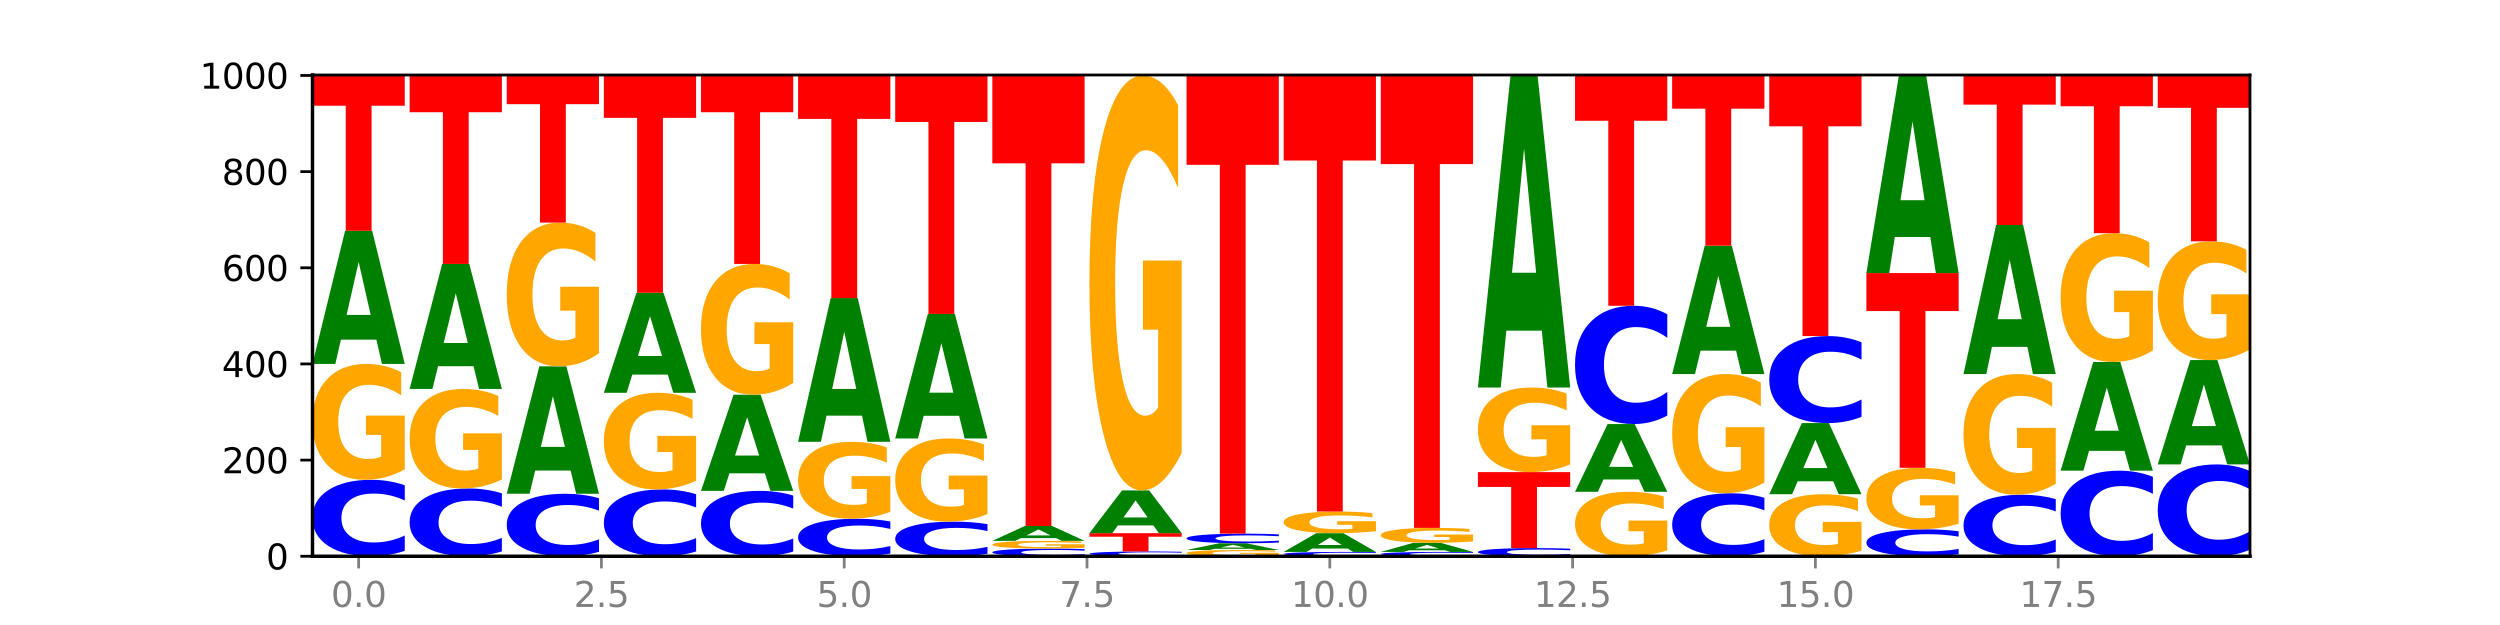 <?xml version="1.0" encoding="utf-8" standalone="no"?>
<!DOCTYPE svg PUBLIC "-//W3C//DTD SVG 1.1//EN"
  "http://www.w3.org/Graphics/SVG/1.1/DTD/svg11.dtd">
<svg xmlns:xlink="http://www.w3.org/1999/xlink" width="720pt" height="180pt" viewBox="0 0 720 180" xmlns="http://www.w3.org/2000/svg" version="1.1">
 <defs>
  <style type="text/css">*{stroke-linejoin: round; stroke-linecap: butt}</style>
 </defs>
 <g id="figure_1">
  <g id="patch_1">
   <path d="M 0 180 
L 720 180 
L 720 0 
L 0 0 
z
" style="fill: #ffffff"/>
  </g>
  <g id="axes_1">
   <g id="patch_2">
    <path d="M 90 160.2 
L 648 160.2 
L 648 21.6 
L 90 21.6 
z
" style="fill: #ffffff"/>
   </g>
   <g id="line2d_1">
    <path d="M 90 160.2 
L 648 160.2 
" clip-path="url(#p3452d90d33)" style="fill: none; stroke: #000000; stroke-width: 0.5; stroke-linecap: square"/>
   </g>
   <g id="patch_3">
    <path d="M 116.571 158.622 
Q 114.349 159.404 111.945 159.8 
Q 109.542 160.2 106.924 160.2 
Q 99.118 160.2 94.559 157.235 
Q 90 154.27 90 149.199 
Q 90 144.11 94.559 141.15 
Q 99.118 138.185 106.924 138.185 
Q 109.542 138.185 111.945 138.585 
Q 114.349 138.98 116.571 139.763 
L 116.571 144.151 
Q 114.329 143.114 112.153 142.632 
Q 109.977 142.15 107.574 142.15 
Q 103.262 142.15 100.792 144.028 
Q 98.328 145.902 98.328 149.199 
Q 98.328 152.483 100.792 154.361 
Q 103.262 156.234 107.574 156.234 
Q 109.977 156.234 112.153 155.752 
Q 114.329 155.266 116.571 154.229 
L 116.571 158.622 
z
" clip-path="url(#p3452d90d33)" style="fill: #0000ff"/>
   </g>
   <g id="patch_4">
    <path d="M 116.571 135.165 
Q 113.892 136.675 111.009 137.433 
Q 108.127 138.185 105.054 138.185 
Q 98.111 138.185 94.055 133.69 
Q 90 129.196 90 121.51 
Q 90 113.735 94.127 109.275 
Q 98.26 104.815 105.447 104.815 
Q 108.216 104.815 110.753 105.422 
Q 113.296 106.022 115.547 107.207 
L 115.547 113.859 
Q 113.225 112.336 110.926 111.584 
Q 108.627 110.826 106.317 110.826 
Q 102.041 110.826 99.725 113.597 
Q 97.408 116.361 97.408 121.51 
Q 97.408 126.611 99.641 129.396 
Q 101.874 132.174 105.983 132.174 
Q 107.103 132.174 108.062 132.015 
Q 109.02 131.85 109.783 131.505 
L 109.783 125.26 
L 105.406 125.26 
L 105.406 119.697 
L 116.571 119.697 
L 116.571 135.165 
z
" clip-path="url(#p3452d90d33)" style="fill: #ffa600"/>
   </g>
   <g id="patch_5">
    <path d="M 108.406 97.829 
L 98.187 97.829 
L 96.574 104.815 
L 90 104.815 
L 99.388 66.462 
L 107.184 66.462 
L 116.571 104.815 
L 110.003 104.815 
L 108.406 97.829 
z
M 99.817 90.71 
L 106.76 90.71 
L 103.294 75.454 
L 99.817 90.71 
z
" clip-path="url(#p3452d90d33)" style="fill: #008000"/>
   </g>
   <g id="patch_6">
    <path d="M 90 21.738 
L 116.571 21.738 
L 116.571 30.461 
L 107.012 30.461 
L 107.012 66.462 
L 99.578 66.462 
L 99.578 30.461 
L 90 30.461 
L 90 21.738 
z
" clip-path="url(#p3452d90d33)" style="fill: #ff0000"/>
   </g>
   <g id="patch_7">
    <path d="M 144.541 158.801 
Q 142.319 159.494 139.915 159.845 
Q 137.512 160.2 134.894 160.2 
Q 127.088 160.2 122.529 157.571 
Q 117.97 154.941 117.97 150.445 
Q 117.97 145.932 122.529 143.306 
Q 127.088 140.677 134.894 140.677 
Q 137.512 140.677 139.915 141.032 
Q 142.319 141.383 144.541 142.076 
L 144.541 145.968 
Q 142.299 145.049 140.123 144.621 
Q 137.947 144.194 135.544 144.194 
Q 131.232 144.194 128.762 145.859 
Q 126.298 147.521 126.298 150.445 
Q 126.298 153.356 128.762 155.022 
Q 131.232 156.683 135.544 156.683 
Q 137.947 156.683 140.123 156.256 
Q 142.299 155.824 144.541 154.905 
L 144.541 158.801 
z
" clip-path="url(#p3452d90d33)" style="fill: #0000ff"/>
   </g>
   <g id="patch_8">
    <path d="M 144.541 138.084 
Q 141.862 139.38 138.979 140.032 
Q 136.097 140.677 133.024 140.677 
Q 126.081 140.677 122.025 136.817 
Q 117.97 132.956 117.97 126.355 
Q 117.97 119.677 122.097 115.846 
Q 126.23 112.015 133.417 112.015 
Q 136.186 112.015 138.723 112.536 
Q 141.266 113.051 143.517 114.07 
L 143.517 119.783 
Q 141.195 118.475 138.896 117.829 
Q 136.597 117.178 134.287 117.178 
Q 130.011 117.178 127.695 119.558 
Q 125.378 121.932 125.378 126.355 
Q 125.378 130.736 127.611 133.128 
Q 129.844 135.514 133.953 135.514 
Q 135.073 135.514 136.032 135.378 
Q 136.99 135.236 137.753 134.94 
L 137.753 129.576 
L 133.376 129.576 
L 133.376 124.798 
L 144.541 124.798 
L 144.541 138.084 
z
" clip-path="url(#p3452d90d33)" style="fill: #ffa600"/>
   </g>
   <g id="patch_9">
    <path d="M 136.376 105.457 
L 126.157 105.457 
L 124.544 112.015 
L 117.97 112.015 
L 127.358 76.015 
L 135.154 76.015 
L 144.541 112.015 
L 137.973 112.015 
L 136.376 105.457 
z
M 127.787 98.776 
L 134.73 98.776 
L 131.264 84.456 
L 127.787 98.776 
z
" clip-path="url(#p3452d90d33)" style="fill: #008000"/>
   </g>
   <g id="patch_10">
    <path d="M 117.97 21.738 
L 144.541 21.738 
L 144.541 32.324 
L 134.982 32.324 
L 134.982 76.015 
L 127.548 76.015 
L 127.548 32.324 
L 117.97 32.324 
L 117.97 21.738 
z
" clip-path="url(#p3452d90d33)" style="fill: #ff0000"/>
   </g>
   <g id="patch_11">
    <path d="M 172.511 158.91 
Q 170.289 159.549 167.885 159.873 
Q 165.482 160.2 162.864 160.2 
Q 155.058 160.2 150.499 157.776 
Q 145.94 155.351 145.94 151.206 
Q 145.94 147.045 150.499 144.624 
Q 155.058 142.2 162.864 142.2 
Q 165.482 142.2 167.885 142.527 
Q 170.289 142.851 172.511 143.49 
L 172.511 147.078 
Q 170.269 146.231 168.093 145.836 
Q 165.917 145.442 163.514 145.442 
Q 159.202 145.442 156.732 146.978 
Q 154.268 148.51 154.268 151.206 
Q 154.268 153.89 156.732 155.426 
Q 159.202 156.958 163.514 156.958 
Q 165.917 156.958 168.093 156.564 
Q 170.269 156.166 172.511 155.318 
L 172.511 158.91 
z
" clip-path="url(#p3452d90d33)" style="fill: #0000ff"/>
   </g>
   <g id="patch_12">
    <path d="M 164.346 135.516 
L 154.127 135.516 
L 152.513 142.2 
L 145.94 142.2 
L 155.328 105.508 
L 163.124 105.508 
L 172.511 142.2 
L 165.943 142.2 
L 164.346 135.516 
z
M 155.757 128.706 
L 162.7 128.706 
L 159.234 114.111 
L 155.757 128.706 
z
" clip-path="url(#p3452d90d33)" style="fill: #008000"/>
   </g>
   <g id="patch_13">
    <path d="M 172.511 101.762 
Q 169.832 103.635 166.949 104.576 
Q 164.067 105.508 160.994 105.508 
Q 154.051 105.508 149.995 99.932 
Q 145.94 94.356 145.94 84.821 
Q 145.94 75.174 150.067 69.641 
Q 154.2 64.108 161.387 64.108 
Q 164.156 64.108 166.693 64.86 
Q 169.236 65.604 171.487 67.075 
L 171.487 75.328 
Q 169.165 73.438 166.866 72.506 
Q 164.567 71.565 162.257 71.565 
Q 157.981 71.565 155.664 75.003 
Q 153.348 78.432 153.348 84.821 
Q 153.348 91.149 155.581 94.604 
Q 157.814 98.05 161.923 98.05 
Q 163.043 98.05 164.002 97.854 
Q 164.96 97.648 165.723 97.221 
L 165.723 89.473 
L 161.346 89.473 
L 161.346 82.571 
L 172.511 82.571 
L 172.511 101.762 
z
" clip-path="url(#p3452d90d33)" style="fill: #ffa600"/>
   </g>
   <g id="patch_14">
    <path d="M 145.94 21.738 
L 172.511 21.738 
L 172.511 30.002 
L 162.952 30.002 
L 162.952 64.108 
L 155.518 64.108 
L 155.518 30.002 
L 145.94 30.002 
L 145.94 21.738 
z
" clip-path="url(#p3452d90d33)" style="fill: #ff0000"/>
   </g>
   <g id="patch_15">
    <path d="M 200.481 158.82 
Q 198.259 159.504 195.855 159.85 
Q 193.452 160.2 190.834 160.2 
Q 183.028 160.2 178.469 157.608 
Q 173.91 155.016 173.91 150.583 
Q 173.91 146.134 178.469 143.546 
Q 183.028 140.954 190.834 140.954 
Q 193.452 140.954 195.855 141.304 
Q 198.259 141.65 200.481 142.333 
L 200.481 146.17 
Q 198.238 145.263 196.063 144.842 
Q 193.887 144.421 191.483 144.421 
Q 187.172 144.421 184.702 146.063 
Q 182.238 147.701 182.238 150.583 
Q 182.238 153.453 184.702 155.095 
Q 187.172 156.733 191.483 156.733 
Q 193.887 156.733 196.063 156.312 
Q 198.238 155.886 200.481 154.98 
L 200.481 158.82 
z
" clip-path="url(#p3452d90d33)" style="fill: #0000ff"/>
   </g>
   <g id="patch_16">
    <path d="M 200.481 138.436 
Q 197.801 139.695 194.919 140.327 
Q 192.037 140.954 188.964 140.954 
Q 182.021 140.954 177.965 137.206 
Q 173.91 133.457 173.91 127.047 
Q 173.91 120.562 178.037 116.843 
Q 182.169 113.123 189.357 113.123 
Q 192.126 113.123 194.663 113.629 
Q 197.206 114.129 199.457 115.118 
L 199.457 120.666 
Q 197.134 119.395 194.836 118.769 
Q 192.537 118.136 190.227 118.136 
Q 185.951 118.136 183.634 120.447 
Q 181.318 122.753 181.318 127.047 
Q 181.318 131.301 183.551 133.624 
Q 185.784 135.941 189.893 135.941 
Q 191.013 135.941 191.971 135.809 
Q 192.93 135.671 193.692 135.383 
L 193.692 130.175 
L 189.315 130.175 
L 189.315 125.535 
L 200.481 125.535 
L 200.481 138.436 
z
" clip-path="url(#p3452d90d33)" style="fill: #ffa600"/>
   </g>
   <g id="patch_17">
    <path d="M 192.316 107.877 
L 182.097 107.877 
L 180.483 113.123 
L 173.91 113.123 
L 183.298 84.323 
L 191.093 84.323 
L 200.481 113.123 
L 193.913 113.123 
L 192.316 107.877 
z
M 183.727 102.531 
L 190.67 102.531 
L 187.204 91.076 
L 183.727 102.531 
z
" clip-path="url(#p3452d90d33)" style="fill: #008000"/>
   </g>
   <g id="patch_18">
    <path d="M 173.91 21.738 
L 200.481 21.738 
L 200.481 33.944 
L 190.922 33.944 
L 190.922 84.323 
L 183.488 84.323 
L 183.488 33.944 
L 173.91 33.944 
L 173.91 21.738 
z
" clip-path="url(#p3452d90d33)" style="fill: #ff0000"/>
   </g>
   <g id="patch_19">
    <path d="M 228.451 158.85 
Q 226.228 159.519 223.825 159.858 
Q 221.422 160.2 218.804 160.2 
Q 210.998 160.2 206.439 157.664 
Q 201.88 155.128 201.88 150.79 
Q 201.88 146.438 206.439 143.905 
Q 210.998 141.369 218.804 141.369 
Q 221.422 141.369 223.825 141.712 
Q 226.228 142.05 228.451 142.719 
L 228.451 146.473 
Q 226.208 145.586 224.033 145.174 
Q 221.857 144.761 219.453 144.761 
Q 215.142 144.761 212.672 146.368 
Q 210.208 147.97 210.208 150.79 
Q 210.208 153.599 212.672 155.205 
Q 215.142 156.808 219.453 156.808 
Q 221.857 156.808 224.033 156.396 
Q 226.208 155.98 228.451 155.093 
L 228.451 158.85 
z
" clip-path="url(#p3452d90d33)" style="fill: #0000ff"/>
   </g>
   <g id="patch_20">
    <path d="M 220.286 136.325 
L 210.067 136.325 
L 208.453 141.369 
L 201.88 141.369 
L 211.267 113.677 
L 219.063 113.677 
L 228.451 141.369 
L 221.883 141.369 
L 220.286 136.325 
z
M 211.697 131.185 
L 218.64 131.185 
L 215.174 120.17 
L 211.697 131.185 
z
" clip-path="url(#p3452d90d33)" style="fill: #008000"/>
   </g>
   <g id="patch_21">
    <path d="M 228.451 110.269 
Q 225.771 111.973 222.889 112.829 
Q 220.007 113.677 216.934 113.677 
Q 209.99 113.677 205.935 108.605 
Q 201.88 103.532 201.88 94.858 
Q 201.88 86.082 206.007 81.049 
Q 210.139 76.015 217.327 76.015 
Q 220.096 76.015 222.633 76.7 
Q 225.176 77.377 227.427 78.715 
L 227.427 86.222 
Q 225.104 84.503 222.806 83.655 
Q 220.507 82.799 218.197 82.799 
Q 213.921 82.799 211.604 85.927 
Q 209.288 89.046 209.288 94.858 
Q 209.288 100.615 211.521 103.758 
Q 213.754 106.893 217.863 106.893 
Q 218.983 106.893 219.941 106.714 
Q 220.9 106.527 221.662 106.138 
L 221.662 99.09 
L 217.285 99.09 
L 217.285 92.812 
L 228.451 92.812 
L 228.451 110.269 
z
" clip-path="url(#p3452d90d33)" style="fill: #ffa600"/>
   </g>
   <g id="patch_22">
    <path d="M 201.88 21.738 
L 228.451 21.738 
L 228.451 32.324 
L 218.892 32.324 
L 218.892 76.015 
L 211.458 76.015 
L 211.458 32.324 
L 201.88 32.324 
L 201.88 21.738 
z
" clip-path="url(#p3452d90d33)" style="fill: #ff0000"/>
   </g>
   <g id="patch_23">
    <path d="M 256.421 159.426 
Q 254.198 159.81 251.795 160.004 
Q 249.392 160.2 246.774 160.2 
Q 238.968 160.2 234.409 158.745 
Q 229.85 157.291 229.85 154.803 
Q 229.85 152.307 234.409 150.855 
Q 238.968 149.4 246.774 149.4 
Q 249.392 149.4 251.795 149.596 
Q 254.198 149.79 256.421 150.174 
L 256.421 152.327 
Q 254.178 151.818 252.003 151.582 
Q 249.827 151.345 247.423 151.345 
Q 243.112 151.345 240.642 152.267 
Q 238.178 153.186 238.178 154.803 
Q 238.178 156.414 240.642 157.335 
Q 243.112 158.255 247.423 158.255 
Q 249.827 158.255 252.003 158.018 
Q 254.178 157.779 256.421 157.271 
L 256.421 159.426 
z
" clip-path="url(#p3452d90d33)" style="fill: #0000ff"/>
   </g>
   <g id="patch_24">
    <path d="M 256.421 147.396 
Q 253.741 148.398 250.859 148.901 
Q 247.977 149.4 244.904 149.4 
Q 237.96 149.4 233.905 146.416 
Q 229.85 143.433 229.85 138.33 
Q 229.85 133.168 233.976 130.207 
Q 238.109 127.246 245.297 127.246 
Q 248.066 127.246 250.603 127.649 
Q 253.146 128.047 255.397 128.834 
L 255.397 133.25 
Q 253.074 132.239 250.776 131.74 
Q 248.477 131.237 246.166 131.237 
Q 241.891 131.237 239.574 133.076 
Q 237.258 134.911 237.258 138.33 
Q 237.258 141.716 239.491 143.565 
Q 241.724 145.409 245.833 145.409 
Q 246.953 145.409 247.911 145.304 
Q 248.87 145.194 249.632 144.966 
L 249.632 140.819 
L 245.255 140.819 
L 245.255 137.126 
L 256.421 137.126 
L 256.421 147.396 
z
" clip-path="url(#p3452d90d33)" style="fill: #ffa600"/>
   </g>
   <g id="patch_25">
    <path d="M 248.256 119.704 
L 238.037 119.704 
L 236.423 127.246 
L 229.85 127.246 
L 239.237 85.846 
L 247.033 85.846 
L 256.421 127.246 
L 249.853 127.246 
L 248.256 119.704 
z
M 239.667 112.021 
L 246.61 112.021 
L 243.143 95.553 
L 239.667 112.021 
z
" clip-path="url(#p3452d90d33)" style="fill: #008000"/>
   </g>
   <g id="patch_26">
    <path d="M 229.85 21.738 
L 256.421 21.738 
L 256.421 34.241 
L 246.862 34.241 
L 246.862 85.846 
L 239.428 85.846 
L 239.428 34.241 
L 229.85 34.241 
L 229.85 21.738 
z
" clip-path="url(#p3452d90d33)" style="fill: #ff0000"/>
   </g>
   <g id="patch_27">
    <path d="M 284.391 159.485 
Q 282.168 159.84 279.765 160.019 
Q 277.361 160.2 274.744 160.2 
Q 266.938 160.2 262.379 158.857 
Q 257.82 157.515 257.82 155.218 
Q 257.82 152.914 262.379 151.573 
Q 266.938 150.231 274.744 150.231 
Q 277.361 150.231 279.765 150.412 
Q 282.168 150.591 284.391 150.945 
L 284.391 152.933 
Q 282.148 152.463 279.972 152.245 
Q 277.797 152.027 275.393 152.027 
Q 271.082 152.027 268.611 152.877 
Q 266.148 153.725 266.148 155.218 
Q 266.148 156.705 268.611 157.556 
Q 271.082 158.404 275.393 158.404 
Q 277.797 158.404 279.972 158.186 
Q 282.148 157.966 284.391 157.496 
L 284.391 159.485 
z
" clip-path="url(#p3452d90d33)" style="fill: #0000ff"/>
   </g>
   <g id="patch_28">
    <path d="M 284.391 148.063 
Q 281.711 149.147 278.829 149.691 
Q 275.947 150.231 272.874 150.231 
Q 265.93 150.231 261.875 147.005 
Q 257.82 143.778 257.82 138.261 
Q 257.82 132.68 261.946 129.478 
Q 266.079 126.277 273.267 126.277 
Q 276.036 126.277 278.573 126.712 
Q 281.116 127.143 283.367 127.994 
L 283.367 132.769 
Q 281.044 131.675 278.746 131.136 
Q 276.447 130.592 274.136 130.592 
Q 269.861 130.592 267.544 132.581 
Q 265.228 134.565 265.228 138.261 
Q 265.228 141.923 267.461 143.922 
Q 269.694 145.916 273.803 145.916 
Q 274.922 145.916 275.881 145.802 
Q 276.84 145.683 277.602 145.436 
L 277.602 140.953 
L 273.225 140.953 
L 273.225 136.96 
L 284.391 136.96 
L 284.391 148.063 
z
" clip-path="url(#p3452d90d33)" style="fill: #ffa600"/>
   </g>
   <g id="patch_29">
    <path d="M 276.226 119.744 
L 266.007 119.744 
L 264.393 126.277 
L 257.82 126.277 
L 267.207 90.415 
L 275.003 90.415 
L 284.391 126.277 
L 277.823 126.277 
L 276.226 119.744 
z
M 267.636 113.088 
L 274.579 113.088 
L 271.113 98.824 
L 267.636 113.088 
z
" clip-path="url(#p3452d90d33)" style="fill: #008000"/>
   </g>
   <g id="patch_30">
    <path d="M 257.82 21.738 
L 284.391 21.738 
L 284.391 35.132 
L 274.831 35.132 
L 274.831 90.415 
L 267.398 90.415 
L 267.398 35.132 
L 257.82 35.132 
L 257.82 21.738 
z
" clip-path="url(#p3452d90d33)" style="fill: #ff0000"/>
   </g>
   <g id="patch_31">
    <path d="M 312.361 160.041 
Q 310.138 160.12 307.735 160.16 
Q 305.331 160.2 302.714 160.2 
Q 294.908 160.2 290.349 159.902 
Q 285.789 159.603 285.789 159.093 
Q 285.789 158.581 290.349 158.283 
Q 294.908 157.985 302.714 157.985 
Q 305.331 157.985 307.735 158.025 
Q 310.138 158.065 312.361 158.143 
L 312.361 158.585 
Q 310.118 158.481 307.942 158.432 
Q 305.767 158.384 303.363 158.384 
Q 299.052 158.384 296.581 158.573 
Q 294.118 158.761 294.118 159.093 
Q 294.118 159.423 296.581 159.612 
Q 299.052 159.801 303.363 159.801 
Q 305.767 159.801 307.942 159.752 
Q 310.118 159.703 312.361 159.599 
L 312.361 160.041 
z
" clip-path="url(#p3452d90d33)" style="fill: #0000ff"/>
   </g>
   <g id="patch_32">
    <path d="M 312.361 157.784 
Q 309.681 157.884 306.799 157.935 
Q 303.917 157.985 300.844 157.985 
Q 293.9 157.985 289.845 157.686 
Q 285.789 157.388 285.789 156.878 
Q 285.789 156.361 289.916 156.065 
Q 294.049 155.769 301.237 155.769 
Q 304.006 155.769 306.543 155.81 
Q 309.086 155.849 311.337 155.928 
L 311.337 156.37 
Q 309.014 156.269 306.716 156.219 
Q 304.417 156.168 302.106 156.168 
Q 297.831 156.168 295.514 156.352 
Q 293.198 156.536 293.198 156.878 
Q 293.198 157.216 295.431 157.401 
Q 297.664 157.586 301.773 157.586 
Q 302.892 157.586 303.851 157.575 
Q 304.81 157.564 305.572 157.541 
L 305.572 157.127 
L 301.195 157.127 
L 301.195 156.757 
L 312.361 156.757 
L 312.361 157.784 
z
" clip-path="url(#p3452d90d33)" style="fill: #ffa600"/>
   </g>
   <g id="patch_33">
    <path d="M 304.196 154.987 
L 293.977 154.987 
L 292.363 155.769 
L 285.789 155.769 
L 295.177 151.477 
L 302.973 151.477 
L 312.361 155.769 
L 305.793 155.769 
L 304.196 154.987 
z
M 295.606 154.191 
L 302.549 154.191 
L 299.083 152.483 
L 295.606 154.191 
z
" clip-path="url(#p3452d90d33)" style="fill: #008000"/>
   </g>
   <g id="patch_34">
    <path d="M 285.789 21.738 
L 312.361 21.738 
L 312.361 47.041 
L 302.801 47.041 
L 302.801 151.477 
L 295.368 151.477 
L 295.368 47.041 
L 285.789 47.041 
L 285.789 21.738 
z
" clip-path="url(#p3452d90d33)" style="fill: #ff0000"/>
   </g>
   <g id="patch_35">
    <path d="M 340.331 160.101 
Q 338.108 160.15 335.705 160.175 
Q 333.301 160.2 330.684 160.2 
Q 322.878 160.2 318.319 160.014 
Q 313.759 159.827 313.759 159.508 
Q 313.759 159.188 318.319 159.002 
Q 322.878 158.815 330.684 158.815 
Q 333.301 158.815 335.705 158.841 
Q 338.108 158.865 340.331 158.915 
L 340.331 159.191 
Q 338.088 159.125 335.912 159.095 
Q 333.737 159.065 331.333 159.065 
Q 327.022 159.065 324.551 159.183 
Q 322.088 159.301 322.088 159.508 
Q 322.088 159.715 324.551 159.833 
Q 327.022 159.951 331.333 159.951 
Q 333.737 159.951 335.912 159.92 
Q 338.088 159.89 340.331 159.824 
L 340.331 160.101 
z
" clip-path="url(#p3452d90d33)" style="fill: #0000ff"/>
   </g>
   <g id="patch_36">
    <path d="M 313.759 153.554 
L 340.331 153.554 
L 340.331 154.58 
L 330.771 154.58 
L 330.771 158.815 
L 323.337 158.815 
L 323.337 154.58 
L 313.759 154.58 
L 313.759 153.554 
z
" clip-path="url(#p3452d90d33)" style="fill: #ff0000"/>
   </g>
   <g id="patch_37">
    <path d="M 332.165 151.309 
L 321.947 151.309 
L 320.333 153.554 
L 313.759 153.554 
L 323.147 141.231 
L 330.943 141.231 
L 340.331 153.554 
L 333.763 153.554 
L 332.165 151.309 
z
M 323.576 149.022 
L 330.519 149.022 
L 327.053 144.12 
L 323.576 149.022 
z
" clip-path="url(#p3452d90d33)" style="fill: #008000"/>
   </g>
   <g id="patch_38">
    <path d="M 340.331 130.419 
Q 337.651 135.825 334.769 138.54 
Q 331.887 141.231 328.814 141.231 
Q 321.87 141.231 317.815 125.137 
Q 313.759 109.044 313.759 81.522 
Q 313.759 53.679 317.886 37.709 
Q 322.019 21.738 329.207 21.738 
Q 331.976 21.738 334.513 23.911 
Q 337.056 26.058 339.307 30.304 
L 339.307 54.123 
Q 336.984 48.668 334.685 45.978 
Q 332.387 43.262 330.076 43.262 
Q 325.801 43.262 323.484 53.185 
Q 321.167 63.083 321.167 81.522 
Q 321.167 99.787 323.401 109.759 
Q 325.634 119.707 329.743 119.707 
Q 330.862 119.707 331.821 119.139 
Q 332.78 118.547 333.542 117.313 
L 333.542 94.949 
L 329.165 94.949 
L 329.165 75.03 
L 340.331 75.03 
L 340.331 130.419 
z
" clip-path="url(#p3452d90d33)" style="fill: #ffa600"/>
   </g>
   <g id="patch_39">
    <path d="M 368.301 160.037 
Q 365.621 160.119 362.739 160.159 
Q 359.856 160.2 356.784 160.2 
Q 349.84 160.2 345.785 159.958 
Q 341.729 159.715 341.729 159.301 
Q 341.729 158.881 345.856 158.641 
Q 349.989 158.4 357.177 158.4 
Q 359.946 158.4 362.483 158.433 
Q 365.025 158.465 367.276 158.529 
L 367.276 158.888 
Q 364.954 158.806 362.655 158.765 
Q 360.357 158.724 358.046 158.724 
Q 353.77 158.724 351.454 158.874 
Q 349.137 159.023 349.137 159.301 
Q 349.137 159.576 351.371 159.726 
Q 353.604 159.876 357.713 159.876 
Q 358.832 159.876 359.791 159.867 
Q 360.75 159.858 361.512 159.84 
L 361.512 159.503 
L 357.135 159.503 
L 357.135 159.203 
L 368.301 159.203 
L 368.301 160.037 
z
" clip-path="url(#p3452d90d33)" style="fill: #ffa600"/>
   </g>
   <g id="patch_40">
    <path d="M 360.135 158.047 
L 349.916 158.047 
L 348.303 158.4 
L 341.729 158.4 
L 351.117 156.462 
L 358.913 156.462 
L 368.301 158.4 
L 361.733 158.4 
L 360.135 158.047 
z
M 351.546 157.687 
L 358.489 157.687 
L 355.023 156.916 
L 351.546 157.687 
z
" clip-path="url(#p3452d90d33)" style="fill: #008000"/>
   </g>
   <g id="patch_41">
    <path d="M 368.301 156.263 
Q 366.078 156.361 363.675 156.411 
Q 361.271 156.462 358.654 156.462 
Q 350.848 156.462 346.288 156.089 
Q 341.729 155.716 341.729 155.078 
Q 341.729 154.438 346.288 154.065 
Q 350.848 153.692 358.654 153.692 
Q 361.271 153.692 363.675 153.743 
Q 366.078 153.792 368.301 153.891 
L 368.301 154.443 
Q 366.058 154.312 363.882 154.252 
Q 361.706 154.191 359.303 154.191 
Q 354.992 154.191 352.521 154.427 
Q 350.058 154.663 350.058 155.078 
Q 350.058 155.491 352.521 155.727 
Q 354.992 155.963 359.303 155.963 
Q 361.706 155.963 363.882 155.902 
Q 366.058 155.841 368.301 155.71 
L 368.301 156.263 
z
" clip-path="url(#p3452d90d33)" style="fill: #0000ff"/>
   </g>
   <g id="patch_42">
    <path d="M 341.729 21.738 
L 368.301 21.738 
L 368.301 47.473 
L 358.741 47.473 
L 358.741 153.692 
L 351.307 153.692 
L 351.307 47.473 
L 341.729 47.473 
L 341.729 21.738 
z
" clip-path="url(#p3452d90d33)" style="fill: #ff0000"/>
   </g>
   <g id="patch_43">
    <path d="M 396.271 160.111 
Q 394.048 160.155 391.645 160.177 
Q 389.241 160.2 386.624 160.2 
Q 378.817 160.2 374.258 160.032 
Q 369.699 159.864 369.699 159.577 
Q 369.699 159.289 374.258 159.122 
Q 378.817 158.954 386.624 158.954 
Q 389.241 158.954 391.645 158.976 
Q 394.048 158.999 396.271 159.043 
L 396.271 159.292 
Q 394.028 159.233 391.852 159.206 
Q 389.676 159.178 387.273 159.178 
Q 382.962 159.178 380.491 159.285 
Q 378.028 159.391 378.028 159.577 
Q 378.028 159.763 380.491 159.869 
Q 382.962 159.976 387.273 159.976 
Q 389.676 159.976 391.852 159.948 
Q 394.028 159.921 396.271 159.862 
L 396.271 160.111 
z
" clip-path="url(#p3452d90d33)" style="fill: #0000ff"/>
   </g>
   <g id="patch_44">
    <path d="M 388.105 157.97 
L 377.886 157.97 
L 376.273 158.954 
L 369.699 158.954 
L 379.087 153.554 
L 386.883 153.554 
L 396.271 158.954 
L 389.703 158.954 
L 388.105 157.97 
z
M 379.516 156.968 
L 386.459 156.968 
L 382.993 154.82 
L 379.516 156.968 
z
" clip-path="url(#p3452d90d33)" style="fill: #008000"/>
   </g>
   <g id="patch_45">
    <path d="M 396.271 152.99 
Q 393.591 153.272 390.709 153.414 
Q 387.826 153.554 384.754 153.554 
Q 377.81 153.554 373.755 152.715 
Q 369.699 151.875 369.699 150.44 
Q 369.699 148.989 373.826 148.156 
Q 377.959 147.323 385.147 147.323 
Q 387.916 147.323 390.453 147.436 
Q 392.995 147.548 395.246 147.77 
L 395.246 149.012 
Q 392.924 148.727 390.625 148.587 
Q 388.327 148.445 386.016 148.445 
Q 381.74 148.445 379.424 148.963 
Q 377.107 149.479 377.107 150.44 
Q 377.107 151.393 379.34 151.913 
Q 381.574 152.432 385.683 152.432 
Q 386.802 152.432 387.761 152.402 
Q 388.72 152.371 389.482 152.307 
L 389.482 151.141 
L 385.105 151.141 
L 385.105 150.102 
L 396.271 150.102 
L 396.271 152.99 
z
" clip-path="url(#p3452d90d33)" style="fill: #ffa600"/>
   </g>
   <g id="patch_46">
    <path d="M 369.699 21.738 
L 396.271 21.738 
L 396.271 46.231 
L 386.711 46.231 
L 386.711 147.323 
L 379.277 147.323 
L 379.277 46.231 
L 369.699 46.231 
L 369.699 21.738 
z
" clip-path="url(#p3452d90d33)" style="fill: #ff0000"/>
   </g>
   <g id="patch_47">
    <path d="M 424.241 160.111 
Q 422.018 160.155 419.615 160.177 
Q 417.211 160.2 414.593 160.2 
Q 406.787 160.2 402.228 160.032 
Q 397.669 159.864 397.669 159.577 
Q 397.669 159.289 402.228 159.122 
Q 406.787 158.954 414.593 158.954 
Q 417.211 158.954 419.615 158.976 
Q 422.018 158.999 424.241 159.043 
L 424.241 159.292 
Q 421.998 159.233 419.822 159.206 
Q 417.646 159.178 415.243 159.178 
Q 410.931 159.178 408.461 159.285 
Q 405.997 159.391 405.997 159.577 
Q 405.997 159.763 408.461 159.869 
Q 410.931 159.976 415.243 159.976 
Q 417.646 159.976 419.822 159.948 
Q 421.998 159.921 424.241 159.862 
L 424.241 160.111 
z
" clip-path="url(#p3452d90d33)" style="fill: #0000ff"/>
   </g>
   <g id="patch_48">
    <path d="M 416.075 158.475 
L 405.856 158.475 
L 404.243 158.954 
L 397.669 158.954 
L 407.057 156.323 
L 414.853 156.323 
L 424.241 158.954 
L 417.672 158.954 
L 416.075 158.475 
z
M 407.486 157.986 
L 414.429 157.986 
L 410.963 156.94 
L 407.486 157.986 
z
" clip-path="url(#p3452d90d33)" style="fill: #008000"/>
   </g>
   <g id="patch_49">
    <path d="M 424.241 155.935 
Q 421.561 156.129 418.679 156.226 
Q 415.796 156.323 412.724 156.323 
Q 405.78 156.323 401.725 155.745 
Q 397.669 155.167 397.669 154.178 
Q 397.669 153.178 401.796 152.604 
Q 405.929 152.031 413.117 152.031 
Q 415.886 152.031 418.423 152.109 
Q 420.965 152.186 423.216 152.338 
L 423.216 153.194 
Q 420.894 152.998 418.595 152.901 
Q 416.297 152.804 413.986 152.804 
Q 409.71 152.804 407.394 153.16 
Q 405.077 153.516 405.077 154.178 
Q 405.077 154.834 407.31 155.193 
Q 409.544 155.55 413.653 155.55 
Q 414.772 155.55 415.731 155.53 
Q 416.69 155.508 417.452 155.464 
L 417.452 154.661 
L 413.075 154.661 
L 413.075 153.945 
L 424.241 153.945 
L 424.241 155.935 
z
" clip-path="url(#p3452d90d33)" style="fill: #ffa600"/>
   </g>
   <g id="patch_50">
    <path d="M 397.669 21.877 
L 424.241 21.877 
L 424.241 47.261 
L 414.681 47.261 
L 414.681 152.031 
L 407.247 152.031 
L 407.247 47.261 
L 397.669 47.261 
L 397.669 21.877 
z
" clip-path="url(#p3452d90d33)" style="fill: #ff0000"/>
   </g>
   <g id="patch_51">
    <path d="M 452.211 160.031 
Q 449.988 160.115 447.584 160.157 
Q 445.181 160.2 442.563 160.2 
Q 434.757 160.2 430.198 159.883 
Q 425.639 159.566 425.639 159.024 
Q 425.639 158.48 430.198 158.163 
Q 434.757 157.846 442.563 157.846 
Q 445.181 157.846 447.584 157.889 
Q 449.988 157.931 452.211 158.015 
L 452.211 158.484 
Q 449.968 158.373 447.792 158.322 
Q 445.616 158.27 443.213 158.27 
Q 438.901 158.27 436.431 158.471 
Q 433.967 158.671 433.967 159.024 
Q 433.967 159.375 436.431 159.576 
Q 438.901 159.776 443.213 159.776 
Q 445.616 159.776 447.792 159.724 
Q 449.968 159.672 452.211 159.562 
L 452.211 160.031 
z
" clip-path="url(#p3452d90d33)" style="fill: #0000ff"/>
   </g>
   <g id="patch_52">
    <path d="M 425.639 135.969 
L 452.211 135.969 
L 452.211 140.236 
L 442.651 140.236 
L 442.651 157.846 
L 435.217 157.846 
L 435.217 140.236 
L 425.639 140.236 
L 425.639 135.969 
z
" clip-path="url(#p3452d90d33)" style="fill: #ff0000"/>
   </g>
   <g id="patch_53">
    <path d="M 452.211 133.764 
Q 449.531 134.867 446.649 135.421 
Q 443.766 135.969 440.693 135.969 
Q 433.75 135.969 429.694 132.687 
Q 425.639 129.405 425.639 123.792 
Q 425.639 118.114 429.766 114.857 
Q 433.899 111.6 441.086 111.6 
Q 443.856 111.6 446.392 112.043 
Q 448.935 112.481 451.186 113.347 
L 451.186 118.205 
Q 448.864 117.092 446.565 116.543 
Q 444.266 115.99 441.956 115.99 
Q 437.68 115.99 435.364 118.013 
Q 433.047 120.032 433.047 123.792 
Q 433.047 127.517 435.28 129.551 
Q 437.513 131.58 441.622 131.58 
Q 442.742 131.58 443.701 131.464 
Q 444.66 131.343 445.422 131.091 
L 445.422 126.531 
L 441.045 126.531 
L 441.045 122.468 
L 452.211 122.468 
L 452.211 133.764 
z
" clip-path="url(#p3452d90d33)" style="fill: #ffa600"/>
   </g>
   <g id="patch_54">
    <path d="M 444.045 95.23 
L 433.826 95.23 
L 432.213 111.6 
L 425.639 111.6 
L 435.027 21.738 
L 442.823 21.738 
L 452.211 111.6 
L 445.642 111.6 
L 444.045 95.23 
z
M 435.456 78.552 
L 442.399 78.552 
L 438.933 42.808 
L 435.456 78.552 
z
" clip-path="url(#p3452d90d33)" style="fill: #008000"/>
   </g>
   <g id="patch_55">
    <path d="M 480.18 158.521 
Q 477.501 159.361 474.618 159.782 
Q 471.736 160.2 468.663 160.2 
Q 461.72 160.2 457.664 157.701 
Q 453.609 155.202 453.609 150.929 
Q 453.609 146.606 457.736 144.126 
Q 461.869 141.646 469.056 141.646 
Q 471.826 141.646 474.362 141.983 
Q 476.905 142.317 479.156 142.976 
L 479.156 146.675 
Q 476.834 145.828 474.535 145.41 
Q 472.236 144.988 469.926 144.988 
Q 465.65 144.988 463.334 146.529 
Q 461.017 148.066 461.017 150.929 
Q 461.017 153.765 463.25 155.313 
Q 465.483 156.858 469.592 156.858 
Q 470.712 156.858 471.671 156.77 
Q 472.629 156.678 473.392 156.486 
L 473.392 153.014 
L 469.015 153.014 
L 469.015 149.921 
L 480.18 149.921 
L 480.18 158.521 
z
" clip-path="url(#p3452d90d33)" style="fill: #ffa600"/>
   </g>
   <g id="patch_56">
    <path d="M 472.015 138.09 
L 461.796 138.09 
L 460.183 141.646 
L 453.609 141.646 
L 462.997 122.123 
L 470.793 122.123 
L 480.18 141.646 
L 473.612 141.646 
L 472.015 138.09 
z
M 463.426 134.466 
L 470.369 134.466 
L 466.903 126.7 
L 463.426 134.466 
z
" clip-path="url(#p3452d90d33)" style="fill: #008000"/>
   </g>
   <g id="patch_57">
    <path d="M 480.18 119.682 
Q 477.958 120.892 475.554 121.504 
Q 473.151 122.123 470.533 122.123 
Q 462.727 122.123 458.168 117.536 
Q 453.609 112.948 453.609 105.103 
Q 453.609 97.23 458.168 92.649 
Q 462.727 88.062 470.533 88.062 
Q 473.151 88.062 475.554 88.681 
Q 477.958 89.293 480.18 90.503 
L 480.18 97.293 
Q 477.938 95.689 475.762 94.943 
Q 473.586 94.197 471.183 94.197 
Q 466.871 94.197 464.401 97.103 
Q 461.937 100.002 461.937 105.103 
Q 461.937 110.183 464.401 113.089 
Q 466.871 115.988 471.183 115.988 
Q 473.586 115.988 475.762 115.242 
Q 477.938 114.489 480.18 112.885 
L 480.18 119.682 
z
" clip-path="url(#p3452d90d33)" style="fill: #0000ff"/>
   </g>
   <g id="patch_58">
    <path d="M 453.609 21.877 
L 480.18 21.877 
L 480.18 34.785 
L 470.621 34.785 
L 470.621 88.062 
L 463.187 88.062 
L 463.187 34.785 
L 453.609 34.785 
L 453.609 21.877 
z
" clip-path="url(#p3452d90d33)" style="fill: #ff0000"/>
   </g>
   <g id="patch_59">
    <path d="M 508.15 158.9 
Q 505.928 159.544 503.524 159.87 
Q 501.121 160.2 498.503 160.2 
Q 490.697 160.2 486.138 157.757 
Q 481.579 155.314 481.579 151.136 
Q 481.579 146.944 486.138 144.504 
Q 490.697 142.062 498.503 142.062 
Q 501.121 142.062 503.524 142.391 
Q 505.928 142.717 508.15 143.362 
L 508.15 146.977 
Q 505.908 146.123 503.732 145.726 
Q 501.556 145.329 499.153 145.329 
Q 494.841 145.329 492.371 146.876 
Q 489.907 148.42 489.907 151.136 
Q 489.907 153.842 492.371 155.389 
Q 494.841 156.933 499.153 156.933 
Q 501.556 156.933 503.732 156.536 
Q 505.908 156.135 508.15 155.28 
L 508.15 158.9 
z
" clip-path="url(#p3452d90d33)" style="fill: #0000ff"/>
   </g>
   <g id="patch_60">
    <path d="M 508.15 138.955 
Q 505.471 140.508 502.588 141.288 
Q 499.706 142.062 496.633 142.062 
Q 489.69 142.062 485.634 137.437 
Q 481.579 132.812 481.579 124.903 
Q 481.579 116.902 485.706 112.312 
Q 489.839 107.723 497.026 107.723 
Q 499.795 107.723 502.332 108.347 
Q 504.875 108.964 507.126 110.184 
L 507.126 117.029 
Q 504.804 115.462 502.505 114.689 
Q 500.206 113.908 497.896 113.908 
Q 493.62 113.908 491.304 116.76 
Q 488.987 119.604 488.987 124.903 
Q 488.987 130.152 491.22 133.018 
Q 493.453 135.876 497.562 135.876 
Q 498.682 135.876 499.641 135.713 
Q 500.599 135.543 501.362 135.188 
L 501.362 128.762 
L 496.985 128.762 
L 496.985 123.037 
L 508.15 123.037 
L 508.15 138.955 
z
" clip-path="url(#p3452d90d33)" style="fill: #ffa600"/>
   </g>
   <g id="patch_61">
    <path d="M 499.985 100.988 
L 489.766 100.988 
L 488.153 107.723 
L 481.579 107.723 
L 490.967 70.754 
L 498.763 70.754 
L 508.15 107.723 
L 501.582 107.723 
L 499.985 100.988 
z
M 491.396 94.127 
L 498.339 94.127 
L 494.873 79.422 
L 491.396 94.127 
z
" clip-path="url(#p3452d90d33)" style="fill: #008000"/>
   </g>
   <g id="patch_62">
    <path d="M 481.579 21.738 
L 508.15 21.738 
L 508.15 31.298 
L 498.591 31.298 
L 498.591 70.754 
L 491.157 70.754 
L 491.157 31.298 
L 481.579 31.298 
L 481.579 21.738 
z
" clip-path="url(#p3452d90d33)" style="fill: #ff0000"/>
   </g>
   <g id="patch_63">
    <path d="M 536.12 158.584 
Q 533.441 159.392 530.558 159.798 
Q 527.676 160.2 524.603 160.2 
Q 517.66 160.2 513.604 157.794 
Q 509.549 155.389 509.549 151.275 
Q 509.549 147.113 513.676 144.726 
Q 517.809 142.338 524.996 142.338 
Q 527.765 142.338 530.302 142.663 
Q 532.845 142.984 535.096 143.619 
L 535.096 147.179 
Q 532.774 146.364 530.475 145.962 
Q 528.176 145.556 525.866 145.556 
Q 521.59 145.556 519.273 147.039 
Q 516.957 148.519 516.957 151.275 
Q 516.957 154.005 519.19 155.496 
Q 521.423 156.983 525.532 156.983 
Q 526.652 156.983 527.611 156.898 
Q 528.569 156.809 529.332 156.625 
L 529.332 153.282 
L 524.955 153.282 
L 524.955 150.304 
L 536.12 150.304 
L 536.12 158.584 
z
" clip-path="url(#p3452d90d33)" style="fill: #ffa600"/>
   </g>
   <g id="patch_64">
    <path d="M 527.955 138.605 
L 517.736 138.605 
L 516.122 142.338 
L 509.549 142.338 
L 518.937 121.846 
L 526.733 121.846 
L 536.12 142.338 
L 529.552 142.338 
L 527.955 138.605 
z
M 519.366 134.802 
L 526.309 134.802 
L 522.843 126.651 
L 519.366 134.802 
z
" clip-path="url(#p3452d90d33)" style="fill: #008000"/>
   </g>
   <g id="patch_65">
    <path d="M 536.12 120.05 
Q 533.898 120.94 531.494 121.391 
Q 529.091 121.846 526.473 121.846 
Q 518.667 121.846 514.108 118.471 
Q 509.549 115.095 509.549 109.323 
Q 509.549 103.53 514.108 100.16 
Q 518.667 96.785 526.473 96.785 
Q 529.091 96.785 531.494 97.24 
Q 533.898 97.691 536.12 98.581 
L 536.12 103.577 
Q 533.878 102.396 531.702 101.848 
Q 529.526 101.299 527.123 101.299 
Q 522.811 101.299 520.341 103.437 
Q 517.877 105.57 517.877 109.323 
Q 517.877 113.061 520.341 115.199 
Q 522.811 117.332 527.123 117.332 
Q 529.526 117.332 531.702 116.783 
Q 533.878 116.229 536.12 115.049 
L 536.12 120.05 
z
" clip-path="url(#p3452d90d33)" style="fill: #0000ff"/>
   </g>
   <g id="patch_66">
    <path d="M 509.549 21.738 
L 536.12 21.738 
L 536.12 36.375 
L 526.561 36.375 
L 526.561 96.785 
L 519.127 96.785 
L 519.127 36.375 
L 509.549 36.375 
L 509.549 21.738 
z
" clip-path="url(#p3452d90d33)" style="fill: #ff0000"/>
   </g>
   <g id="patch_67">
    <path d="M 564.09 159.644 
Q 561.868 159.92 559.464 160.059 
Q 557.061 160.2 554.443 160.2 
Q 546.637 160.2 542.078 159.156 
Q 537.519 158.111 537.519 156.325 
Q 537.519 154.533 542.078 153.49 
Q 546.637 152.446 554.443 152.446 
Q 557.061 152.446 559.464 152.587 
Q 561.868 152.726 564.09 153.002 
L 564.09 154.548 
Q 561.847 154.182 559.672 154.013 
Q 557.496 153.843 555.092 153.843 
Q 550.781 153.843 548.311 154.504 
Q 545.847 155.164 545.847 156.325 
Q 545.847 157.482 548.311 158.143 
Q 550.781 158.803 555.092 158.803 
Q 557.496 158.803 559.672 158.634 
Q 561.847 158.462 564.09 158.097 
L 564.09 159.644 
z
" clip-path="url(#p3452d90d33)" style="fill: #0000ff"/>
   </g>
   <g id="patch_68">
    <path d="M 564.09 150.843 
Q 561.41 151.644 558.528 152.047 
Q 555.646 152.446 552.573 152.446 
Q 545.63 152.446 541.574 150.059 
Q 537.519 147.672 537.519 143.59 
Q 537.519 139.46 541.646 137.092 
Q 545.778 134.723 552.966 134.723 
Q 555.735 134.723 558.272 135.045 
Q 560.815 135.364 563.066 135.993 
L 563.066 139.526 
Q 560.743 138.717 558.445 138.318 
Q 556.146 137.916 553.836 137.916 
Q 549.56 137.916 547.243 139.387 
Q 544.927 140.855 544.927 143.59 
Q 544.927 146.299 547.16 147.778 
Q 549.393 149.254 553.502 149.254 
Q 554.622 149.254 555.58 149.17 
Q 556.539 149.082 557.301 148.899 
L 557.301 145.582 
L 552.925 145.582 
L 552.925 142.627 
L 564.09 142.627 
L 564.09 150.843 
z
" clip-path="url(#p3452d90d33)" style="fill: #ffa600"/>
   </g>
   <g id="patch_69">
    <path d="M 537.519 78.646 
L 564.09 78.646 
L 564.09 89.583 
L 554.531 89.583 
L 554.531 134.723 
L 547.097 134.723 
L 547.097 89.583 
L 537.519 89.583 
L 537.519 78.646 
z
" clip-path="url(#p3452d90d33)" style="fill: #ff0000"/>
   </g>
   <g id="patch_70">
    <path d="M 555.925 68.254 
L 545.706 68.254 
L 544.092 78.646 
L 537.519 78.646 
L 546.907 21.6 
L 554.702 21.6 
L 564.09 78.646 
L 557.522 78.646 
L 555.925 68.254 
z
M 547.336 57.666 
L 554.279 57.666 
L 550.813 34.975 
L 547.336 57.666 
z
" clip-path="url(#p3452d90d33)" style="fill: #008000"/>
   </g>
   <g id="patch_71">
    <path d="M 592.06 158.93 
Q 589.837 159.559 587.434 159.878 
Q 585.031 160.2 582.413 160.2 
Q 574.607 160.2 570.048 157.813 
Q 565.489 155.426 565.489 151.344 
Q 565.489 147.247 570.048 144.864 
Q 574.607 142.477 582.413 142.477 
Q 585.031 142.477 587.434 142.799 
Q 589.837 143.118 592.06 143.747 
L 592.06 147.28 
Q 589.817 146.445 587.642 146.057 
Q 585.466 145.669 583.062 145.669 
Q 578.751 145.669 576.281 147.181 
Q 573.817 148.69 573.817 151.344 
Q 573.817 153.987 576.281 155.499 
Q 578.751 157.008 583.062 157.008 
Q 585.466 157.008 587.642 156.62 
Q 589.817 156.228 592.06 155.393 
L 592.06 158.93 
z
" clip-path="url(#p3452d90d33)" style="fill: #0000ff"/>
   </g>
   <g id="patch_72">
    <path d="M 592.06 139.332 
Q 589.38 140.905 586.498 141.694 
Q 583.616 142.477 580.543 142.477 
Q 573.599 142.477 569.544 137.796 
Q 565.489 133.115 565.489 125.111 
Q 565.489 117.013 569.616 112.368 
Q 573.748 107.723 580.936 107.723 
Q 583.705 107.723 586.242 108.355 
Q 588.785 108.979 591.036 110.214 
L 591.036 117.142 
Q 588.713 115.555 586.415 114.773 
Q 584.116 113.983 581.806 113.983 
Q 577.53 113.983 575.213 116.869 
Q 572.897 119.748 572.897 125.111 
Q 572.897 130.423 575.13 133.324 
Q 577.363 136.217 581.472 136.217 
Q 582.592 136.217 583.55 136.052 
Q 584.509 135.879 585.271 135.52 
L 585.271 129.016 
L 580.894 129.016 
L 580.894 123.223 
L 592.06 123.223 
L 592.06 139.332 
z
" clip-path="url(#p3452d90d33)" style="fill: #ffa600"/>
   </g>
   <g id="patch_73">
    <path d="M 583.895 99.904 
L 573.676 99.904 
L 572.062 107.723 
L 565.489 107.723 
L 574.876 64.8 
L 582.672 64.8 
L 592.06 107.723 
L 585.492 107.723 
L 583.895 99.904 
z
M 575.306 91.937 
L 582.249 91.937 
L 578.783 74.864 
L 575.306 91.937 
z
" clip-path="url(#p3452d90d33)" style="fill: #008000"/>
   </g>
   <g id="patch_74">
    <path d="M 565.489 21.738 
L 592.06 21.738 
L 592.06 30.137 
L 582.501 30.137 
L 582.501 64.8 
L 575.067 64.8 
L 575.067 30.137 
L 565.489 30.137 
L 565.489 21.738 
z
" clip-path="url(#p3452d90d33)" style="fill: #ff0000"/>
   </g>
   <g id="patch_75">
    <path d="M 620.03 158.433 
Q 617.807 159.309 615.404 159.752 
Q 613.001 160.2 610.383 160.2 
Q 602.577 160.2 598.018 156.881 
Q 593.459 153.561 593.459 147.885 
Q 593.459 142.188 598.018 138.873 
Q 602.577 135.554 610.383 135.554 
Q 613.001 135.554 615.404 136.002 
Q 617.807 136.445 620.03 137.32 
L 620.03 142.233 
Q 617.787 141.073 615.612 140.533 
Q 613.436 139.993 611.032 139.993 
Q 606.721 139.993 604.251 142.096 
Q 601.787 144.193 601.787 147.885 
Q 601.787 151.56 604.251 153.663 
Q 606.721 155.761 611.032 155.761 
Q 613.436 155.761 615.612 155.221 
Q 617.787 154.676 620.03 153.515 
L 620.03 158.433 
z
" clip-path="url(#p3452d90d33)" style="fill: #0000ff"/>
   </g>
   <g id="patch_76">
    <path d="M 611.865 129.853 
L 601.646 129.853 
L 600.032 135.554 
L 593.459 135.554 
L 602.846 104.262 
L 610.642 104.262 
L 620.03 135.554 
L 613.462 135.554 
L 611.865 129.853 
z
M 603.276 124.046 
L 610.219 124.046 
L 606.753 111.598 
L 603.276 124.046 
z
" clip-path="url(#p3452d90d33)" style="fill: #008000"/>
   </g>
   <g id="patch_77">
    <path d="M 620.03 100.904 
Q 617.35 102.583 614.468 103.426 
Q 611.586 104.262 608.513 104.262 
Q 601.569 104.262 597.514 99.264 
Q 593.459 94.266 593.459 85.719 
Q 593.459 77.073 597.585 72.113 
Q 601.718 67.154 608.906 67.154 
Q 611.675 67.154 614.212 67.828 
Q 616.755 68.495 619.006 69.814 
L 619.006 77.211 
Q 616.683 75.517 614.385 74.681 
Q 612.086 73.838 609.775 73.838 
Q 605.5 73.838 603.183 76.919 
Q 600.867 79.993 600.867 85.719 
Q 600.867 91.392 603.1 94.488 
Q 605.333 97.577 609.442 97.577 
Q 610.562 97.577 611.52 97.401 
Q 612.479 97.217 613.241 96.834 
L 613.241 89.889 
L 608.864 89.889 
L 608.864 83.703 
L 620.03 83.703 
L 620.03 100.904 
z
" clip-path="url(#p3452d90d33)" style="fill: #ffa600"/>
   </g>
   <g id="patch_78">
    <path d="M 593.459 21.738 
L 620.03 21.738 
L 620.03 30.596 
L 610.471 30.596 
L 610.471 67.154 
L 603.037 67.154 
L 603.037 30.596 
L 593.459 30.596 
L 593.459 21.738 
z
" clip-path="url(#p3452d90d33)" style="fill: #ff0000"/>
   </g>
   <g id="patch_79">
    <path d="M 648 158.304 
Q 645.777 159.244 643.374 159.719 
Q 640.971 160.2 638.353 160.2 
Q 630.547 160.2 625.988 156.638 
Q 621.429 153.076 621.429 146.985 
Q 621.429 140.872 625.988 137.316 
Q 630.547 133.754 638.353 133.754 
Q 640.971 133.754 643.374 134.235 
Q 645.777 134.71 648 135.649 
L 648 140.921 
Q 645.757 139.676 643.581 139.097 
Q 641.406 138.518 639.002 138.518 
Q 634.691 138.518 632.22 140.774 
Q 629.757 143.024 629.757 146.985 
Q 629.757 150.929 632.22 153.186 
Q 634.691 155.436 639.002 155.436 
Q 641.406 155.436 643.581 154.857 
Q 645.757 154.273 648 153.027 
L 648 158.304 
z
" clip-path="url(#p3452d90d33)" style="fill: #0000ff"/>
   </g>
   <g id="patch_80">
    <path d="M 639.835 128.28 
L 629.616 128.28 
L 628.002 133.754 
L 621.429 133.754 
L 630.816 103.708 
L 638.612 103.708 
L 648 133.754 
L 641.432 133.754 
L 639.835 128.28 
z
M 631.245 122.704 
L 638.189 122.704 
L 634.722 110.752 
L 631.245 122.704 
z
" clip-path="url(#p3452d90d33)" style="fill: #008000"/>
   </g>
   <g id="patch_81">
    <path d="M 648 100.613 
Q 645.32 102.161 642.438 102.938 
Q 639.556 103.708 636.483 103.708 
Q 629.539 103.708 625.484 99.102 
Q 621.429 94.495 621.429 86.618 
Q 621.429 78.649 625.555 74.079 
Q 629.688 69.508 636.876 69.508 
Q 639.645 69.508 642.182 70.129 
Q 644.725 70.744 646.976 71.959 
L 646.976 78.777 
Q 644.653 77.215 642.355 76.445 
Q 640.056 75.668 637.745 75.668 
Q 633.47 75.668 631.153 78.508 
Q 628.837 81.341 628.837 86.618 
Q 628.837 91.846 631.07 94.7 
Q 633.303 97.547 637.412 97.547 
Q 638.531 97.547 639.49 97.385 
Q 640.449 97.215 641.211 96.862 
L 641.211 90.461 
L 636.834 90.461 
L 636.834 84.76 
L 648 84.76 
L 648 100.613 
z
" clip-path="url(#p3452d90d33)" style="fill: #ffa600"/>
   </g>
   <g id="patch_82">
    <path d="M 621.429 21.738 
L 648 21.738 
L 648 31.055 
L 638.44 31.055 
L 638.44 69.508 
L 631.007 69.508 
L 631.007 31.055 
L 621.429 31.055 
L 621.429 21.738 
z
" clip-path="url(#p3452d90d33)" style="fill: #ff0000"/>
   </g>
   <g id="matplotlib.axis_1">
    <g id="xtick_1">
     <g id="line2d_2">
      <defs>
       <path id="mf2363eeb10" d="M 0 0 
L 0 3.5 
" style="stroke: #808080; stroke-width: 0.8"/>
      </defs>
      <g>
       <use xlink:href="#mf2363eeb10" x="103.286" y="160.2" style="fill: #808080; stroke: #808080; stroke-width: 0.8"/>
      </g>
     </g>
     <g id="text_1">
      <!-- 0.0 -->
      <g style="fill: #808080" transform="translate(95.334 174.798) scale(0.1 -0.1)">
       <defs>
        <path id="DejaVuSans-30" d="M 2034 4250 
Q 1547 4250 1301 3770 
Q 1056 3291 1056 2328 
Q 1056 1369 1301 889 
Q 1547 409 2034 409 
Q 2525 409 2770 889 
Q 3016 1369 3016 2328 
Q 3016 3291 2770 3770 
Q 2525 4250 2034 4250 
z
M 2034 4750 
Q 2819 4750 3233 4129 
Q 3647 3509 3647 2328 
Q 3647 1150 3233 529 
Q 2819 -91 2034 -91 
Q 1250 -91 836 529 
Q 422 1150 422 2328 
Q 422 3509 836 4129 
Q 1250 4750 2034 4750 
z
" transform="scale(0.016)"/>
        <path id="DejaVuSans-2e" d="M 684 794 
L 1344 794 
L 1344 0 
L 684 0 
L 684 794 
z
" transform="scale(0.016)"/>
       </defs>
       <use xlink:href="#DejaVuSans-30"/>
       <use xlink:href="#DejaVuSans-2e" x="63.623"/>
       <use xlink:href="#DejaVuSans-30" x="95.41"/>
      </g>
     </g>
    </g>
    <g id="xtick_2">
     <g id="line2d_3">
      <g>
       <use xlink:href="#mf2363eeb10" x="173.211" y="160.2" style="fill: #808080; stroke: #808080; stroke-width: 0.8"/>
      </g>
     </g>
     <g id="text_2">
      <!-- 2.5 -->
      <g style="fill: #808080" transform="translate(165.259 174.798) scale(0.1 -0.1)">
       <defs>
        <path id="DejaVuSans-32" d="M 1228 531 
L 3431 531 
L 3431 0 
L 469 0 
L 469 531 
Q 828 903 1448 1529 
Q 2069 2156 2228 2338 
Q 2531 2678 2651 2914 
Q 2772 3150 2772 3378 
Q 2772 3750 2511 3984 
Q 2250 4219 1831 4219 
Q 1534 4219 1204 4116 
Q 875 4013 500 3803 
L 500 4441 
Q 881 4594 1212 4672 
Q 1544 4750 1819 4750 
Q 2544 4750 2975 4387 
Q 3406 4025 3406 3419 
Q 3406 3131 3298 2873 
Q 3191 2616 2906 2266 
Q 2828 2175 2409 1742 
Q 1991 1309 1228 531 
z
" transform="scale(0.016)"/>
        <path id="DejaVuSans-35" d="M 691 4666 
L 3169 4666 
L 3169 4134 
L 1269 4134 
L 1269 2991 
Q 1406 3038 1543 3061 
Q 1681 3084 1819 3084 
Q 2600 3084 3056 2656 
Q 3513 2228 3513 1497 
Q 3513 744 3044 326 
Q 2575 -91 1722 -91 
Q 1428 -91 1123 -41 
Q 819 9 494 109 
L 494 744 
Q 775 591 1075 516 
Q 1375 441 1709 441 
Q 2250 441 2565 725 
Q 2881 1009 2881 1497 
Q 2881 1984 2565 2268 
Q 2250 2553 1709 2553 
Q 1456 2553 1204 2497 
Q 953 2441 691 2322 
L 691 4666 
z
" transform="scale(0.016)"/>
       </defs>
       <use xlink:href="#DejaVuSans-32"/>
       <use xlink:href="#DejaVuSans-2e" x="63.623"/>
       <use xlink:href="#DejaVuSans-35" x="95.41"/>
      </g>
     </g>
    </g>
    <g id="xtick_3">
     <g id="line2d_4">
      <g>
       <use xlink:href="#mf2363eeb10" x="243.135" y="160.2" style="fill: #808080; stroke: #808080; stroke-width: 0.8"/>
      </g>
     </g>
     <g id="text_3">
      <!-- 5.0 -->
      <g style="fill: #808080" transform="translate(235.184 174.798) scale(0.1 -0.1)">
       <use xlink:href="#DejaVuSans-35"/>
       <use xlink:href="#DejaVuSans-2e" x="63.623"/>
       <use xlink:href="#DejaVuSans-30" x="95.41"/>
      </g>
     </g>
    </g>
    <g id="xtick_4">
     <g id="line2d_5">
      <g>
       <use xlink:href="#mf2363eeb10" x="313.06" y="160.2" style="fill: #808080; stroke: #808080; stroke-width: 0.8"/>
      </g>
     </g>
     <g id="text_4">
      <!-- 7.5 -->
      <g style="fill: #808080" transform="translate(305.109 174.798) scale(0.1 -0.1)">
       <defs>
        <path id="DejaVuSans-37" d="M 525 4666 
L 3525 4666 
L 3525 4397 
L 1831 0 
L 1172 0 
L 2766 4134 
L 525 4134 
L 525 4666 
z
" transform="scale(0.016)"/>
       </defs>
       <use xlink:href="#DejaVuSans-37"/>
       <use xlink:href="#DejaVuSans-2e" x="63.623"/>
       <use xlink:href="#DejaVuSans-35" x="95.41"/>
      </g>
     </g>
    </g>
    <g id="xtick_5">
     <g id="line2d_6">
      <g>
       <use xlink:href="#mf2363eeb10" x="382.985" y="160.2" style="fill: #808080; stroke: #808080; stroke-width: 0.8"/>
      </g>
     </g>
     <g id="text_5">
      <!-- 10.0 -->
      <g style="fill: #808080" transform="translate(371.852 174.798) scale(0.1 -0.1)">
       <defs>
        <path id="DejaVuSans-31" d="M 794 531 
L 1825 531 
L 1825 4091 
L 703 3866 
L 703 4441 
L 1819 4666 
L 2450 4666 
L 2450 531 
L 3481 531 
L 3481 0 
L 794 0 
L 794 531 
z
" transform="scale(0.016)"/>
       </defs>
       <use xlink:href="#DejaVuSans-31"/>
       <use xlink:href="#DejaVuSans-30" x="63.623"/>
       <use xlink:href="#DejaVuSans-2e" x="127.246"/>
       <use xlink:href="#DejaVuSans-30" x="159.033"/>
      </g>
     </g>
    </g>
    <g id="xtick_6">
     <g id="line2d_7">
      <g>
       <use xlink:href="#mf2363eeb10" x="452.91" y="160.2" style="fill: #808080; stroke: #808080; stroke-width: 0.8"/>
      </g>
     </g>
     <g id="text_6">
      <!-- 12.5 -->
      <g style="fill: #808080" transform="translate(441.777 174.798) scale(0.1 -0.1)">
       <use xlink:href="#DejaVuSans-31"/>
       <use xlink:href="#DejaVuSans-32" x="63.623"/>
       <use xlink:href="#DejaVuSans-2e" x="127.246"/>
       <use xlink:href="#DejaVuSans-35" x="159.033"/>
      </g>
     </g>
    </g>
    <g id="xtick_7">
     <g id="line2d_8">
      <g>
       <use xlink:href="#mf2363eeb10" x="522.835" y="160.2" style="fill: #808080; stroke: #808080; stroke-width: 0.8"/>
      </g>
     </g>
     <g id="text_7">
      <!-- 15.0 -->
      <g style="fill: #808080" transform="translate(511.702 174.798) scale(0.1 -0.1)">
       <use xlink:href="#DejaVuSans-31"/>
       <use xlink:href="#DejaVuSans-35" x="63.623"/>
       <use xlink:href="#DejaVuSans-2e" x="127.246"/>
       <use xlink:href="#DejaVuSans-30" x="159.033"/>
      </g>
     </g>
    </g>
    <g id="xtick_8">
     <g id="line2d_9">
      <g>
       <use xlink:href="#mf2363eeb10" x="592.759" y="160.2" style="fill: #808080; stroke: #808080; stroke-width: 0.8"/>
      </g>
     </g>
     <g id="text_8">
      <!-- 17.5 -->
      <g style="fill: #808080" transform="translate(581.627 174.798) scale(0.1 -0.1)">
       <use xlink:href="#DejaVuSans-31"/>
       <use xlink:href="#DejaVuSans-37" x="63.623"/>
       <use xlink:href="#DejaVuSans-2e" x="127.246"/>
       <use xlink:href="#DejaVuSans-35" x="159.033"/>
      </g>
     </g>
    </g>
   </g>
   <g id="matplotlib.axis_2">
    <g id="ytick_1">
     <g id="line2d_10">
      <defs>
       <path id="mb94778192e" d="M 0 0 
L -3.5 0 
" style="stroke: #000000; stroke-width: 0.8"/>
      </defs>
      <g>
       <use xlink:href="#mb94778192e" x="90" y="160.2" style="stroke: #000000; stroke-width: 0.8"/>
      </g>
     </g>
     <g id="text_9">
      <!-- 0 -->
      <g transform="translate(76.638 163.999) scale(0.1 -0.1)">
       <use xlink:href="#DejaVuSans-30"/>
      </g>
     </g>
    </g>
    <g id="ytick_2">
     <g id="line2d_11">
      <g>
       <use xlink:href="#mb94778192e" x="90" y="132.508" style="stroke: #000000; stroke-width: 0.8"/>
      </g>
     </g>
     <g id="text_10">
      <!-- 200 -->
      <g transform="translate(63.913 136.307) scale(0.1 -0.1)">
       <use xlink:href="#DejaVuSans-32"/>
       <use xlink:href="#DejaVuSans-30" x="63.623"/>
       <use xlink:href="#DejaVuSans-30" x="127.246"/>
      </g>
     </g>
    </g>
    <g id="ytick_3">
     <g id="line2d_12">
      <g>
       <use xlink:href="#mb94778192e" x="90" y="104.815" style="stroke: #000000; stroke-width: 0.8"/>
      </g>
     </g>
     <g id="text_11">
      <!-- 400 -->
      <g transform="translate(63.913 108.615) scale(0.1 -0.1)">
       <defs>
        <path id="DejaVuSans-34" d="M 2419 4116 
L 825 1625 
L 2419 1625 
L 2419 4116 
z
M 2253 4666 
L 3047 4666 
L 3047 1625 
L 3713 1625 
L 3713 1100 
L 3047 1100 
L 3047 0 
L 2419 0 
L 2419 1100 
L 313 1100 
L 313 1709 
L 2253 4666 
z
" transform="scale(0.016)"/>
       </defs>
       <use xlink:href="#DejaVuSans-34"/>
       <use xlink:href="#DejaVuSans-30" x="63.623"/>
       <use xlink:href="#DejaVuSans-30" x="127.246"/>
      </g>
     </g>
    </g>
    <g id="ytick_4">
     <g id="line2d_13">
      <g>
       <use xlink:href="#mb94778192e" x="90" y="77.123" style="stroke: #000000; stroke-width: 0.8"/>
      </g>
     </g>
     <g id="text_12">
      <!-- 600 -->
      <g transform="translate(63.913 80.922) scale(0.1 -0.1)">
       <defs>
        <path id="DejaVuSans-36" d="M 2113 2584 
Q 1688 2584 1439 2293 
Q 1191 2003 1191 1497 
Q 1191 994 1439 701 
Q 1688 409 2113 409 
Q 2538 409 2786 701 
Q 3034 994 3034 1497 
Q 3034 2003 2786 2293 
Q 2538 2584 2113 2584 
z
M 3366 4563 
L 3366 3988 
Q 3128 4100 2886 4159 
Q 2644 4219 2406 4219 
Q 1781 4219 1451 3797 
Q 1122 3375 1075 2522 
Q 1259 2794 1537 2939 
Q 1816 3084 2150 3084 
Q 2853 3084 3261 2657 
Q 3669 2231 3669 1497 
Q 3669 778 3244 343 
Q 2819 -91 2113 -91 
Q 1303 -91 875 529 
Q 447 1150 447 2328 
Q 447 3434 972 4092 
Q 1497 4750 2381 4750 
Q 2619 4750 2861 4703 
Q 3103 4656 3366 4563 
z
" transform="scale(0.016)"/>
       </defs>
       <use xlink:href="#DejaVuSans-36"/>
       <use xlink:href="#DejaVuSans-30" x="63.623"/>
       <use xlink:href="#DejaVuSans-30" x="127.246"/>
      </g>
     </g>
    </g>
    <g id="ytick_5">
     <g id="line2d_14">
      <g>
       <use xlink:href="#mb94778192e" x="90" y="49.431" style="stroke: #000000; stroke-width: 0.8"/>
      </g>
     </g>
     <g id="text_13">
      <!-- 800 -->
      <g transform="translate(63.913 53.23) scale(0.1 -0.1)">
       <defs>
        <path id="DejaVuSans-38" d="M 2034 2216 
Q 1584 2216 1326 1975 
Q 1069 1734 1069 1313 
Q 1069 891 1326 650 
Q 1584 409 2034 409 
Q 2484 409 2743 651 
Q 3003 894 3003 1313 
Q 3003 1734 2745 1975 
Q 2488 2216 2034 2216 
z
M 1403 2484 
Q 997 2584 770 2862 
Q 544 3141 544 3541 
Q 544 4100 942 4425 
Q 1341 4750 2034 4750 
Q 2731 4750 3128 4425 
Q 3525 4100 3525 3541 
Q 3525 3141 3298 2862 
Q 3072 2584 2669 2484 
Q 3125 2378 3379 2068 
Q 3634 1759 3634 1313 
Q 3634 634 3220 271 
Q 2806 -91 2034 -91 
Q 1263 -91 848 271 
Q 434 634 434 1313 
Q 434 1759 690 2068 
Q 947 2378 1403 2484 
z
M 1172 3481 
Q 1172 3119 1398 2916 
Q 1625 2713 2034 2713 
Q 2441 2713 2670 2916 
Q 2900 3119 2900 3481 
Q 2900 3844 2670 4047 
Q 2441 4250 2034 4250 
Q 1625 4250 1398 4047 
Q 1172 3844 1172 3481 
z
" transform="scale(0.016)"/>
       </defs>
       <use xlink:href="#DejaVuSans-38"/>
       <use xlink:href="#DejaVuSans-30" x="63.623"/>
       <use xlink:href="#DejaVuSans-30" x="127.246"/>
      </g>
     </g>
    </g>
    <g id="ytick_6">
     <g id="line2d_15">
      <g>
       <use xlink:href="#mb94778192e" x="90" y="21.738" style="stroke: #000000; stroke-width: 0.8"/>
      </g>
     </g>
     <g id="text_14">
      <!-- 1000 -->
      <g transform="translate(57.55 25.538) scale(0.1 -0.1)">
       <use xlink:href="#DejaVuSans-31"/>
       <use xlink:href="#DejaVuSans-30" x="63.623"/>
       <use xlink:href="#DejaVuSans-30" x="127.246"/>
       <use xlink:href="#DejaVuSans-30" x="190.869"/>
      </g>
     </g>
    </g>
   </g>
   <g id="patch_83">
    <path d="M 90 160.2 
L 90 21.6 
" style="fill: none; stroke: #000000; stroke-linejoin: miter; stroke-linecap: square"/>
   </g>
   <g id="patch_84">
    <path d="M 648 160.2 
L 648 21.6 
" style="fill: none; stroke: #000000; stroke-width: 0.8; stroke-linejoin: miter; stroke-linecap: square"/>
   </g>
   <g id="patch_85">
    <path d="M 90 160.2 
L 648 160.2 
" style="fill: none; stroke: #000000; stroke-linejoin: miter; stroke-linecap: square"/>
   </g>
   <g id="patch_86">
    <path d="M 90 21.6 
L 648 21.6 
" style="fill: none; stroke: #000000; stroke-width: 0.8; stroke-linejoin: miter; stroke-linecap: square"/>
   </g>
  </g>
 </g>
 <defs>
  <clipPath id="p3452d90d33">
   <rect x="90" y="21.6" width="558" height="138.6"/>
  </clipPath>
 </defs>
</svg>

